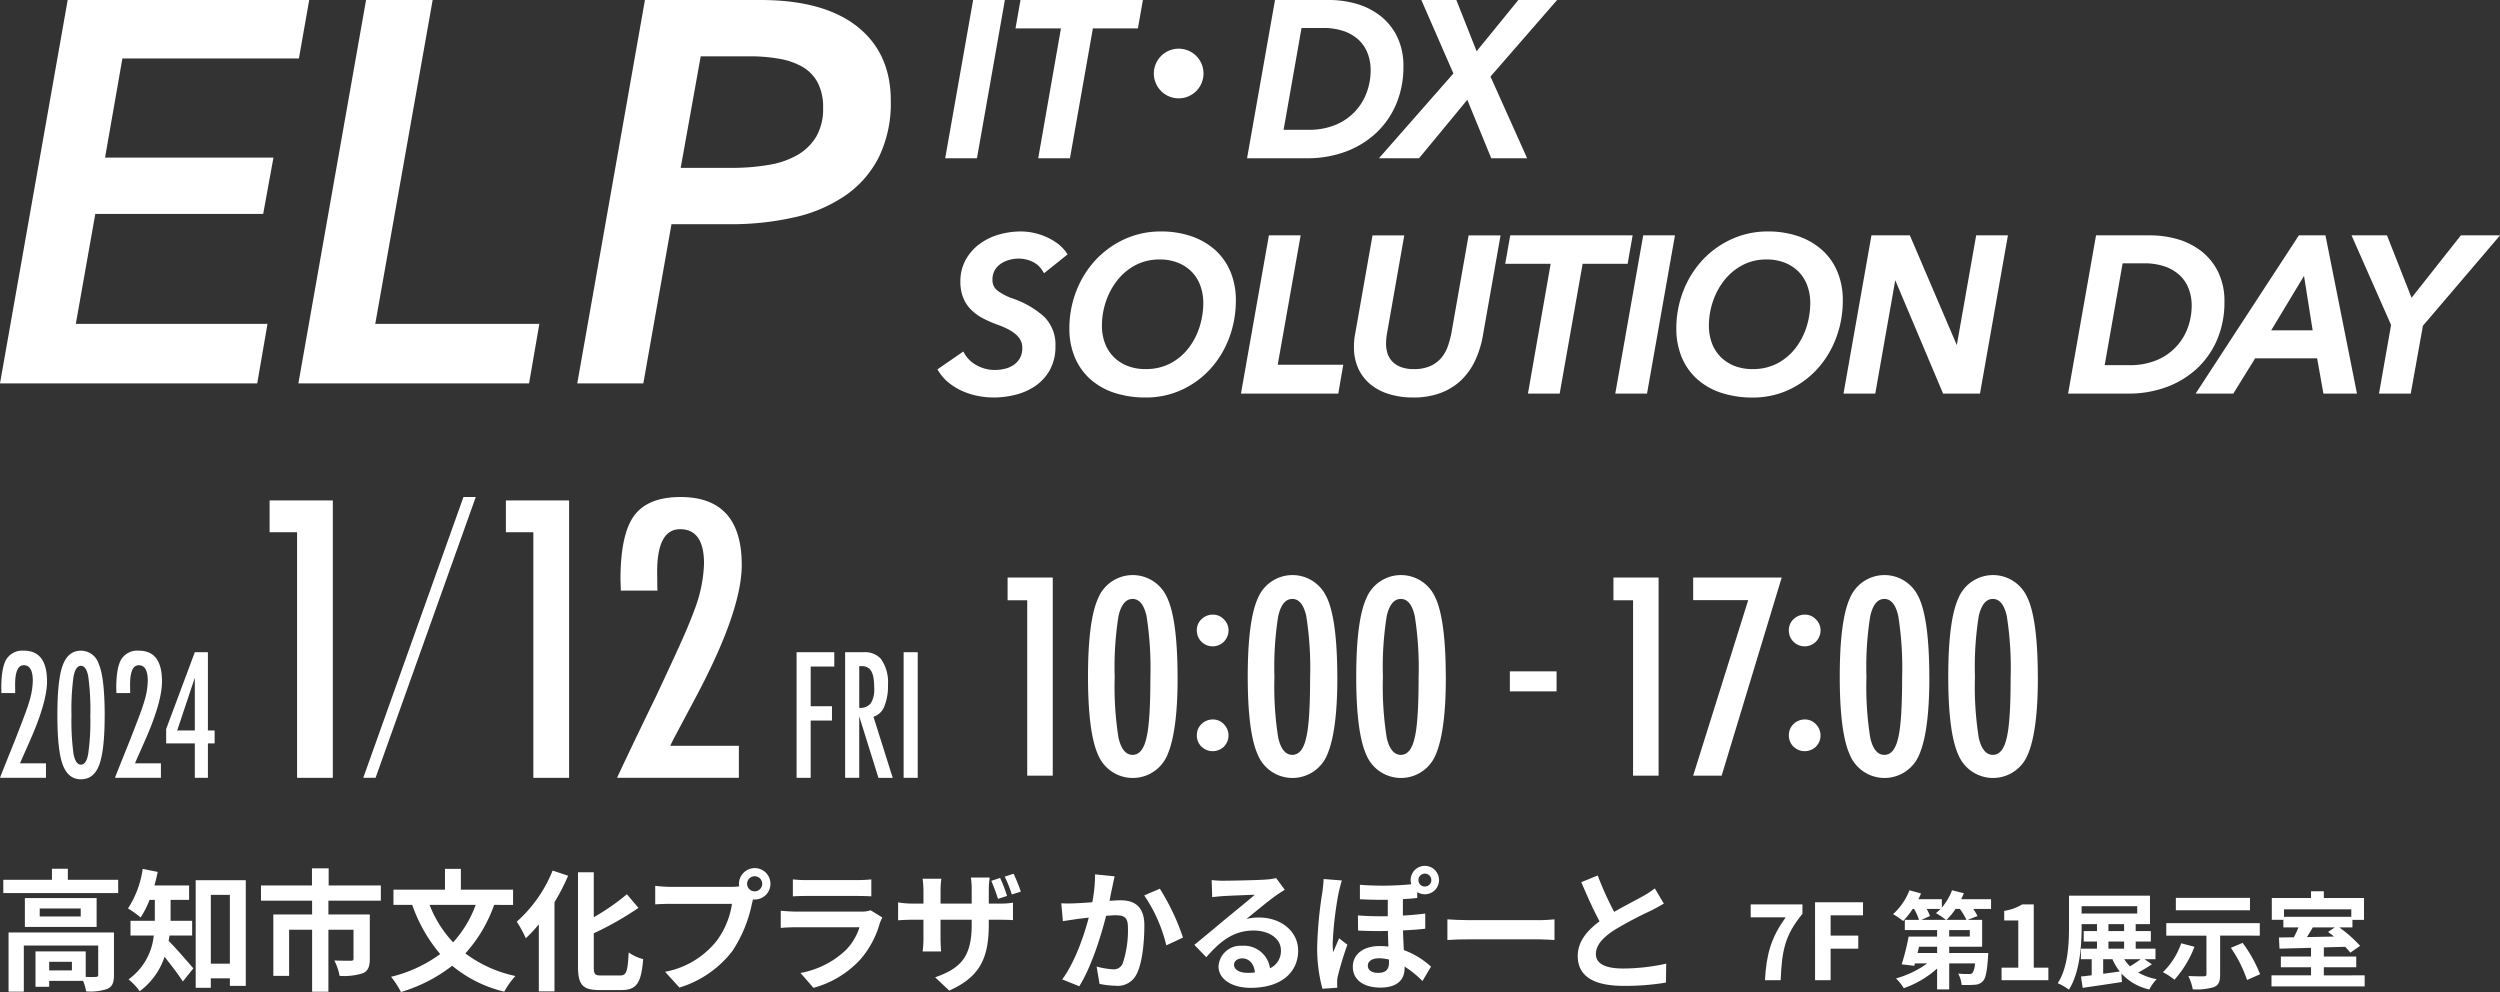 <svg xmlns="http://www.w3.org/2000/svg" xmlns:xlink="http://www.w3.org/1999/xlink" width="437.608" height="173.648" viewBox="0 0 437.608 173.648">
  <rect x="0" y="0" width="437.608" height="173.648" fill="#333333" stroke="none"/>
  <defs>
    <clipPath id="clip-path">
      <path id="Path_421" data-name="Path 421" d="M0,0H413.919V86.649H0Z" fill="#fff"/>
    </clipPath>
    <clipPath id="clip-path-2">
      <rect id="Rectangle_312" data-name="Rectangle 312" width="155.927" height="67.111" fill="#fff"/>
    </clipPath>
    <clipPath id="clip-path-3">
      <rect id="Rectangle_313" data-name="Rectangle 313" width="273.521" height="69.578" fill="#fff"/>
    </clipPath>
  </defs>
  <g id="Group_265" data-name="Group 265" transform="translate(-123.656 -6583)">
    <g id="Group_7" data-name="Group 7" transform="translate(123.656 6670)">
      <g id="Group_1" data-name="Group 1" clip-path="url(#clip-path)">
        <path id="Path_43" data-name="Path 43" d="M2.671,22.939H.25l-.024-.87q0-3.6.9-5.067a3.31,3.31,0,0,1,3.06-1.482q4.047,0,4.046,5.383,0,3.631-3.026,10.465L3.75,34.657c-.009.019-.031.076-.071.172s-.1.232-.166.412H8.046v2.535H0q.2-.541.842-2.151t1.745-4.343q.936-2.392,1.567-4.059T5.1,24.492A13.126,13.126,0,0,0,5.743,20.8q0-2.732-1.577-2.733-1.521,0-1.52,3.388l.012,1.253Z" transform="translate(0 11.376)" fill="#fff"/>
        <path id="Path_44" data-name="Path 44" d="M14.075,26.954q0,5.924-.948,8.544-.938,2.534-3.192,2.535t-3.2-2.549q-.938-2.477-.938-8.7t.938-8.7q.938-2.563,3.192-2.563a3.262,3.262,0,0,1,3.085,2.249q1.068,2.379,1.068,9.185m-2.515,0a44.153,44.153,0,0,0-.355-6.892q-.354-1.892-1.288-1.892t-1.3,1.879a42.6,42.6,0,0,0-.355,6.764,42.9,42.9,0,0,0,.355,6.778q.367,1.879,1.3,1.88T11.193,33.6a39.2,39.2,0,0,0,.367-6.649" transform="translate(4.246 11.376)" fill="#fff"/>
        <path id="Path_45" data-name="Path 45" d="M14.284,22.939H11.863l-.024-.87q0-3.6.9-5.067A3.31,3.31,0,0,1,15.8,15.52q4.047,0,4.046,5.383,0,3.631-3.026,10.465l-1.459,3.289c-.009.019-.031.076-.071.172s-.1.232-.166.412h4.533v2.535H11.613q.2-.541.842-2.151T14.2,31.283q.936-2.392,1.567-4.059t.948-2.733a13.126,13.126,0,0,0,.641-3.689q0-2.732-1.577-2.733-1.521,0-1.52,3.388l.012,1.253Z" transform="translate(8.512 11.376)" fill="#fff"/>
        <path id="Path_46" data-name="Path 46" d="M21.8,15.675h2.291v13.7h1.175v2.265H24.093v6.022H21.8V31.639H16.783V29.118Zm0,13.7V20.146l-3.085,9.228Z" transform="translate(12.301 11.489)" fill="#fff"/>
        <path id="Path_47" data-name="Path 47" d="M80.461,15.676h6.6v2.508h-4.13v6.947h3.726v2.506H82.928V37.662H80.461Z" transform="translate(58.976 11.49)" fill="#fff"/>
        <path id="Path_48" data-name="Path 48" d="M85.364,15.676h3.251a3.734,3.734,0,0,1,3,1.152A7.033,7.033,0,0,1,92.863,21.4a9.166,9.166,0,0,1-.659,3.8,2.972,2.972,0,0,1-1.88,1.773l3.371,10.694h-2.5L87.832,26.9V37.662H85.364Zm2.468,9.739a2.368,2.368,0,0,0,2.029-.8,4.636,4.636,0,0,0,.593-2.691,10.511,10.511,0,0,0-.125-1.75,3.524,3.524,0,0,0-.392-1.184,1.666,1.666,0,0,0-.688-.669,2.2,2.2,0,0,0-1-.213h-.414Z" transform="translate(62.57 11.49)" fill="#fff"/>
        <rect id="Rectangle_20" data-name="Rectangle 20" width="2.468" height="21.986" transform="translate(158.174 27.166)" fill="#fff"/>
        <path id="Path_49" data-name="Path 49" d="M27.231.345H38.3V48.9H32.042V5.911H27.231Z" transform="translate(19.96 0.253)" fill="#fff"/>
        <path id="Path_50" data-name="Path 50" d="M51.1.345H62.164V48.9H55.906V5.911H51.1Z" transform="translate(37.452 0.253)" fill="#fff"/>
        <path id="Path_51" data-name="Path 51" d="M69.4,16.384H62.988l-.062-1.918q0-7.954,2.39-11.2Q67.736,0,73.429,0,84.152,0,84.153,11.886q0,8.019-8.02,23.114l-3.868,7.263c-.021.043-.083.17-.189.378s-.251.515-.44.912H83.649v5.6H62.328q.536-1.193,2.232-4.748t4.624-9.59q2.485-5.285,4.15-8.963t2.516-6.038a24.7,24.7,0,0,0,1.7-8.145q0-6.039-4.183-6.038-4.024,0-4.024,7.485l.031,2.768Z" transform="translate(45.685 0)" fill="#fff"/>
        <path id="Path_52" data-name="Path 52" d="M101.775,8.132h7.906V42.813h-4.469V12.107h-3.436Z" transform="translate(74.598 5.96)" fill="#fff"/>
        <path id="Path_53" data-name="Path 53" d="M125.577,25.922q0,9.348-1.8,13.477a6.574,6.574,0,0,1-12.107-.023q-1.775-3.91-1.775-13.725t1.775-13.723a6.556,6.556,0,0,1,11.881-.494q2.022,3.754,2.022,14.488m-4.762,0a58.231,58.231,0,0,0-.672-10.871q-.671-2.987-2.438-2.988t-2.463,2.965a56.39,56.39,0,0,0-.671,10.668,56.773,56.773,0,0,0,.671,10.692q.694,2.966,2.463,2.965,1.744,0,2.416-2.943.7-2.807.695-10.49" transform="translate(80.553 5.779)" fill="#fff"/>
        <path id="Path_54" data-name="Path 54" d="M123.718,11.88a2.584,2.584,0,0,1,1.91.832,2.637,2.637,0,0,1,.808,1.932,2.779,2.779,0,0,1-4.74,1.976,2.734,2.734,0,0,1-.808-1.976,2.619,2.619,0,0,1,.808-1.955,2.8,2.8,0,0,1,2.022-.809m0,18.352a2.575,2.575,0,0,1,1.91.835,2.789,2.789,0,0,1,0,3.925,2.835,2.835,0,0,1-3.045.574,2.887,2.887,0,0,1-.887-.586,2.643,2.643,0,0,1-.594-.88,2.79,2.79,0,0,1-.213-1.094,2.681,2.681,0,0,1,.808-1.962,2.791,2.791,0,0,1,2.022-.813" transform="translate(88.608 8.708)" fill="#fff"/>
        <path id="Path_55" data-name="Path 55" d="M141.711,25.922q0,9.348-1.8,13.477a6.574,6.574,0,0,1-12.107-.023q-1.775-3.91-1.775-13.725t1.775-13.723a6.556,6.556,0,0,1,11.881-.494q2.022,3.754,2.022,14.488m-4.762,0a58.227,58.227,0,0,0-.672-10.871q-.671-2.987-2.438-2.988t-2.463,2.965a56.393,56.393,0,0,0-.671,10.668,56.776,56.776,0,0,0,.671,10.692q.694,2.966,2.463,2.965,1.744,0,2.416-2.943.7-2.807.695-10.49" transform="translate(92.379 5.779)" fill="#fff"/>
        <path id="Path_56" data-name="Path 56" d="M152.67,25.922q0,9.348-1.8,13.477a6.574,6.574,0,0,1-12.107-.023q-1.775-3.91-1.775-13.725t1.775-13.723a6.556,6.556,0,0,1,11.881-.494q2.022,3.754,2.022,14.488m-4.762,0a58.231,58.231,0,0,0-.672-10.871q-.671-2.987-2.438-2.988t-2.463,2.965a56.392,56.392,0,0,0-.671,10.668,56.774,56.774,0,0,0,.671,10.692q.694,2.966,2.463,2.965,1.744,0,2.416-2.943.7-2.807.695-10.49" transform="translate(100.411 5.779)" fill="#fff"/>
        <rect id="Rectangle_21" data-name="Rectangle 21" width="8.176" height="3.504" transform="translate(264.291 30.516)" fill="#fff"/>
        <path id="Path_57" data-name="Path 57" d="M162.969,8.132h7.906V42.813h-4.469V12.107h-3.436Z" transform="translate(119.452 5.96)" fill="#fff"/>
        <path id="Path_58" data-name="Path 58" d="M171.022,8.132h15.5L176.008,42.813h-4.986l9.637-30.729h-9.637Z" transform="translate(125.355 5.96)" fill="#fff"/>
        <path id="Path_59" data-name="Path 59" d="M183.516,11.88a2.584,2.584,0,0,1,1.91.832,2.637,2.637,0,0,1,.808,1.932,2.779,2.779,0,0,1-4.74,1.976,2.734,2.734,0,0,1-.808-1.976,2.619,2.619,0,0,1,.808-1.955,2.8,2.8,0,0,1,2.022-.809m0,18.352a2.575,2.575,0,0,1,1.91.835,2.789,2.789,0,0,1,0,3.925,2.835,2.835,0,0,1-3.045.574,2.908,2.908,0,0,1-.887-.586,2.643,2.643,0,0,1-.594-.88,2.79,2.79,0,0,1-.213-1.094,2.681,2.681,0,0,1,.808-1.962,2.791,2.791,0,0,1,2.022-.813" transform="translate(132.438 8.708)" fill="#fff"/>
        <path id="Path_60" data-name="Path 60" d="M201.509,25.922q0,9.348-1.8,13.477a6.574,6.574,0,0,1-12.107-.023q-1.775-3.91-1.775-13.725t1.775-13.723a6.556,6.556,0,0,1,11.881-.494q2.022,3.754,2.022,14.488m-4.762,0a58.231,58.231,0,0,0-.672-10.871q-.668-2.987-2.438-2.988t-2.463,2.965A56.394,56.394,0,0,0,190.5,25.7a56.776,56.776,0,0,0,.671,10.692q.694,2.966,2.463,2.965,1.744,0,2.416-2.943.694-2.807.695-10.49" transform="translate(136.209 5.779)" fill="#fff"/>
        <path id="Path_61" data-name="Path 61" d="M212.469,25.922q0,9.348-1.8,13.477a6.574,6.574,0,0,1-12.107-.023q-1.775-3.91-1.775-13.725t1.775-13.723a6.556,6.556,0,0,1,11.881-.494q2.022,3.754,2.022,14.488m-4.762,0a58.384,58.384,0,0,0-.672-10.871q-.671-2.987-2.438-2.988t-2.463,2.965a56.394,56.394,0,0,0-.671,10.668,56.777,56.777,0,0,0,.671,10.692q.694,2.966,2.463,2.965,1.744,0,2.416-2.943.7-2.807.695-10.49" transform="translate(144.243 5.779)" fill="#fff"/>
        <path id="Path_62" data-name="Path 62" d="M36.691,49.152h2.154L56.386,0H54.232Z" transform="translate(26.894)" fill="#fff"/>
        <path id="Path_63" data-name="Path 63" d="M20.442,39.479V41.8H.334V39.479H8.846V37.547H11.63v1.932Zm-.737,16.68c0,1.267-.253,2-1.151,2.416a9.175,9.175,0,0,1-3.726.437,7.86,7.86,0,0,0-.529-1.84H8.365v1.036H5.97V52.019h8.79v4.462c.782.023,1.5.023,1.749,0,.345-.023.437-.092.437-.367V50.983H3.923v8.076H1.254V48.706H19.705Zm-3.038-8.421H4.107V42.677H16.667ZM13.884,44.5H6.706v1.4h7.178Zm-1.541,9.339H8.365v1.5h3.979Z" transform="translate(0.245 27.521)" fill="#fff"/>
        <path id="Path_64" data-name="Path 64" d="M20.2,49.224c-.047.322-.092.645-.161.943,1.2,1.175,3.681,4.05,4.326,4.809l-1.84,2.3c-.759-1.2-2.071-2.924-3.2-4.326a12.283,12.283,0,0,1-4.35,6.027,10.372,10.372,0,0,0-1.955-2.071,10.744,10.744,0,0,0,4.417-7.684H13.367V46.647h4.256V42.99H16.7a16.13,16.13,0,0,1-1.563,3.083,15.449,15.449,0,0,0-2.21-1.587,17.154,17.154,0,0,0,2.577-6.925l2.622.529c-.161.806-.345,1.587-.574,2.369h6.072V42.99H20.384v3.657h3.774v2.577Zm13.344-9.686v18.5H30.761V56.724H27.423v1.657H24.778V39.538Zm-2.783,2.577H27.425V54.147h3.336Z" transform="translate(9.477 27.531)" fill="#fff"/>
        <path id="Path_65" data-name="Path 65" d="M38.163,43.167v2.416h7.246v7.776c0,1.312-.274,2.093-1.218,2.508a10.968,10.968,0,0,1-4.072.461,9.832,9.832,0,0,0-.918-2.693c1.149.047,2.506.047,2.875.047s.482-.114.482-.367V48.251H38.163V59.11H35.311V48.251H31.285v8.076H28.524V45.583h6.786V43.167H26.36V40.5h8.927V37.507H38.21V40.5h9.133v2.669Z" transform="translate(19.321 27.492)" fill="#fff"/>
        <path id="Path_66" data-name="Path 66" d="M57.54,43.864a24.881,24.881,0,0,1-5.038,8.49,22.137,22.137,0,0,0,8.765,3.956,14.033,14.033,0,0,0-1.957,2.738,22.338,22.338,0,0,1-9.11-4.532,27.3,27.3,0,0,1-8.972,4.6A15.48,15.48,0,0,0,39.5,56.449a24.177,24.177,0,0,0,8.6-3.979,27.243,27.243,0,0,1-4.9-8.606H39.917V41.2h9.018V37.561h2.783V41.2h9.135v2.669Zm-11.3,0a20.282,20.282,0,0,0,4.119,6.556,19.964,19.964,0,0,0,3.956-6.556Z" transform="translate(28.955 27.531)" fill="#fff"/>
        <path id="Path_67" data-name="Path 67" d="M61.189,38.631A37.1,37.1,0,0,1,58.8,43.277v15.6H56.06V47.141a25.731,25.731,0,0,1-2.279,2.438,20.218,20.218,0,0,0-1.586-2.9,23.8,23.8,0,0,0,6.28-8.949Zm9.134,17.461c1.1,0,1.288-.783,1.471-4.026a7.9,7.9,0,0,0,2.532,1.171C74,57.2,73.29,58.645,70.577,58.645H66.643c-2.9,0-3.728-.92-3.728-4.163V38.031h2.761V45.9a39.185,39.185,0,0,0,5.8-4.027L73.5,44.266a55.514,55.514,0,0,1-7.821,4.44v5.8c0,1.357.161,1.587,1.265,1.587Z" transform="translate(38.258 27.657)" fill="#fff"/>
        <path id="Path_68" data-name="Path 68" d="M83.6,37.481a2.749,2.749,0,0,1,0,5.5,1.252,1.252,0,0,1-.3-.024c-.069.253-.114.483-.184.691a23.281,23.281,0,0,1-3.45,8.374,18.481,18.481,0,0,1-9.249,6.372l-2.508-2.761a15.07,15.07,0,0,0,9.018-5.407,14.463,14.463,0,0,0,2.691-6.487h-10.7c-1.059,0-2.163.047-2.738.092V40.586a25.677,25.677,0,0,0,2.738.184H79.576a9.856,9.856,0,0,0,1.31-.092,2.594,2.594,0,0,1-.047-.437A2.771,2.771,0,0,1,83.6,37.481m0,4.072a1.323,1.323,0,1,0-1.336-1.312A1.324,1.324,0,0,0,83.6,41.553" transform="translate(48.512 27.473)" fill="#fff"/>
        <path id="Path_69" data-name="Path 69" d="M96.21,46.261A16.517,16.517,0,0,1,92.8,52.633a17.23,17.23,0,0,1-8.213,4.97L82.315,55a15.516,15.516,0,0,0,7.96-4.024A10.02,10.02,0,0,0,92.645,47H81.532c-.551,0-1.7.023-2.669.114V44.121c.967.069,1.957.139,2.669.139H92.919a4.846,4.846,0,0,0,1.681-.23l2.047,1.265a8.531,8.531,0,0,0-.437.967M83.372,38.738h8.857a21.712,21.712,0,0,0,2.485-.116v2.969c-.62-.045-1.7-.068-2.53-.068H83.372c-.735,0-1.724.023-2.391.068V38.622a19.41,19.41,0,0,0,2.391.116" transform="translate(57.804 28.309)" fill="#fff"/>
        <path id="Path_70" data-name="Path 70" d="M99.662,58.5,97.2,56.181c4.442-1.565,6.4-3.542,6.4-9.2v-.873H98.144v3.128c0,1.036.069,1.955.092,2.416H95.014a18.524,18.524,0,0,0,.139-2.416V46.105H93.2c-1.151,0-1.979.069-2.485.092v-3.13a15.151,15.151,0,0,0,2.485.208h1.955V41c0-.667-.069-1.359-.139-2.071h3.267a18.627,18.627,0,0,0-.137,2.093v2.255H103.6V40.859a14.861,14.861,0,0,0-.139-2.14h3.291a14.745,14.745,0,0,0-.161,2.14v2.416h1.7a13.705,13.705,0,0,0,2.532-.161v3.06c-.506-.047-1.312-.069-2.509-.069h-1.724v.759c0,5.7-1.359,9.178-6.925,11.64m10.122-16.564-1.587.506a30.553,30.553,0,0,0-1.173-3.152l1.542-.506a23.347,23.347,0,0,1,1.218,3.152m2.416-.759-1.587.506a20.611,20.611,0,0,0-1.243-3.13l1.565-.506c.437.92.967,2.255,1.265,3.13" transform="translate(66.49 27.891)" fill="#fff"/>
        <path id="Path_71" data-name="Path 71" d="M116.125,40.374c-.161.69-.322,1.541-.483,2.369.759-.047,1.449-.092,1.932-.092,2.438,0,4.164,1.081,4.164,4.393,0,2.716-.322,6.443-1.312,8.445a3.674,3.674,0,0,1-3.773,2.116,14.859,14.859,0,0,1-2.761-.322l-.508-3.036a13.5,13.5,0,0,0,2.832.483,1.7,1.7,0,0,0,1.724-.99,18.33,18.33,0,0,0,.922-6.374c0-1.84-.783-2.093-2.232-2.093-.369,0-.944.047-1.589.094-.873,3.5-2.575,8.947-4.693,12.33l-2.989-1.2c2.232-3.014,3.818-7.661,4.646-10.814-.828.092-1.541.184-1.977.23-.645.114-1.865.276-2.554.392l-.276-3.13a21.994,21.994,0,0,0,2.461,0c.714-.023,1.8-.092,2.967-.184a25.534,25.534,0,0,0,.485-4.878l3.428.345c-.139.6-.3,1.334-.414,1.911m12.377,8.81-2.922,1.359a26.459,26.459,0,0,0-3.865-8.743l2.736-1.173a39.848,39.848,0,0,1,4.05,8.557" transform="translate(78.573 27.939)" fill="#fff"/>
        <path id="Path_72" data-name="Path 72" d="M125.764,38.951c1.218,0,6.142-.094,7.454-.208a9.851,9.851,0,0,0,1.747-.253l1.5,2.048c-.529.345-1.081.667-1.61,1.057-1.243.875-3.658,2.9-5.107,4.05a8.915,8.915,0,0,1,2.185-.253c3.911,0,6.878,2.438,6.878,5.8,0,3.636-2.761,6.511-8.327,6.511-3.2,0-5.613-1.471-5.613-3.773a3.855,3.855,0,0,1,4.118-3.589,4.605,4.605,0,0,1,4.9,3.934,3.334,3.334,0,0,0,1.91-3.128c0-2.071-2.073-3.475-4.786-3.475-3.52,0-5.819,1.863-8.282,4.67l-2.093-2.163c1.632-1.312,4.417-3.657,5.774-4.785,1.288-1.059,3.681-2.991,4.807-3.981-1.171.024-4.346.161-5.566.23-.622.047-1.357.114-1.887.184l-.09-2.991a15.684,15.684,0,0,0,2.093.116m4.14,16.127a12.239,12.239,0,0,0,1.334-.069c-.139-1.5-.99-2.461-2.232-2.461-.873,0-1.426.529-1.426,1.1,0,.851.944,1.426,2.324,1.426" transform="translate(88.421 28.212)" fill="#fff"/>
        <path id="Path_73" data-name="Path 73" d="M136.815,41.88a61.839,61.839,0,0,0-1.055,8.927,12.321,12.321,0,0,0,.09,1.565c.324-.806.712-1.681,1.035-2.44l1.449,1.128a56.813,56.813,0,0,0-1.677,5.5,4.6,4.6,0,0,0-.116,1.057c0,.255,0,.622.023.967l-2.6.184a27.087,27.087,0,0,1-.918-7.362,70.181,70.181,0,0,1,.918-9.616c.071-.6.184-1.5.21-2.232l3.2.253c-.182.484-.461,1.657-.553,2.071m15.072-4.624a2.484,2.484,0,0,1,0,4.968,2.638,2.638,0,0,1-1.336-.369v1.014c-.782.092-1.61.161-2.508.206v2.877c1.4-.069,2.716-.208,3.911-.347v2.646c-1.128.139-2.463.23-3.889.3.023,1.243.094,2.393.139,3.45a13.941,13.941,0,0,1,4.76,2.9l-1.494,2.508a17.966,17.966,0,0,0-3.13-2.53v.276c0,2.024-1.265,3.405-4.256,3.405-2.667,0-4.807-1.175-4.807-3.658,0-2,1.61-3.612,4.717-3.612a10.674,10.674,0,0,1,1.516.092c-.045-.875-.068-1.818-.09-2.738-1.681.045-3.45.023-5.221-.069l-.026-2.646c1.8.139,3.544.163,5.225.139V43.191c-1.449.023-3.085,0-4.88-.092V40.568a51.621,51.621,0,0,0,9-.092,2.518,2.518,0,0,1-.116-.737,2.475,2.475,0,0,1,2.487-2.483m-8.169,18.727c1.4,0,1.887-.667,1.887-1.771v-.553a7.354,7.354,0,0,0-1.7-.23c-1.289,0-2,.529-2,1.288,0,.83.712,1.267,1.818,1.267m8.169-15.115a1.114,1.114,0,0,0,1.125-1.128,1.128,1.128,0,0,0-1.125-1.126,1.114,1.114,0,0,0-1.128,1.126,1.1,1.1,0,0,0,1.128,1.128" transform="translate(97.518 27.308)" fill="#fff"/>
        <path id="Path_74" data-name="Path 74" d="M149.9,42.8h12.354c1.08,0,2.093-.092,2.691-.139v3.613c-.553-.024-1.726-.116-2.691-.116H149.9c-1.312,0-2.854.045-3.7.116V42.658c.827.069,2.506.139,3.7.139" transform="translate(107.158 31.267)" fill="#fff"/>
        <path id="Path_75" data-name="Path 75" d="M165.738,44.6c1.887-1.1,3.889-2.093,4.97-2.714a14.5,14.5,0,0,0,2.14-1.405l1.586,2.671c-.69.412-1.426.806-2.275,1.243a67.943,67.943,0,0,0-6.421,3.4c-1.91,1.265-3.2,2.577-3.2,4.189,0,1.655,1.587,2.53,4.785,2.53a35.537,35.537,0,0,0,7.525-.851l-.047,3.312a42.729,42.729,0,0,1-7.384.575c-4.58,0-8.053-1.265-8.053-5.221,0-2.53,1.61-4.442,3.819-6.074-1.059-1.955-2.163-4.417-3.2-6.856l2.877-1.173a54.565,54.565,0,0,0,2.875,6.372" transform="translate(116.811 28.018)" fill="#fff"/>
        <path id="Path_76" data-name="Path 76" d="M182.963,43.409h-6.13V41.146h9.057V42.8c-3.093,3.774-3.589,6.441-3.811,11.616h-2.743c.239-4.584,1.087-7.474,3.627-11.01" transform="translate(129.614 30.159)" fill="#fff"/>
        <path id="Path_77" data-name="Path 77" d="M183.334,40.934h8.395v2.282h-5.67v3.553h4.84v2.282h-4.84v5.523h-2.724Z" transform="translate(134.379 30.004)" fill="#fff"/>
        <path id="Path_78" data-name="Path 78" d="M208.368,42.981H205.24a8.083,8.083,0,0,1,.754,1.251l-1.71.664h2.522v4.712h-5.762v1.087h6.83s-.019.515-.036.773c-.185,2.468-.405,3.644-.884,4.142a1.961,1.961,0,0,1-1.4.645,22.115,22.115,0,0,1-2.34.036,4.82,4.82,0,0,0-.607-1.989,14.9,14.9,0,0,0,1.877.075.86.86,0,0,0,.626-.166,3.478,3.478,0,0,0,.444-1.691h-4.511v4.546h-2.118V53.419a17.206,17.206,0,0,1-5.835,3.442,8.743,8.743,0,0,0-1.362-1.712,17.15,17.15,0,0,0,5.468-2.631h-2.154l-.111.421-2.21-.256a38.995,38.995,0,0,0,1.217-4.859h4.987V46.681h-5.651V44.9h2.485a10,10,0,0,0-.865-1.915h-.239A14.856,14.856,0,0,1,192.98,45.1a13.779,13.779,0,0,0-1.768-1.2,10.941,10.941,0,0,0,2.873-4.178l2.024.553c-.13.331-.295.679-.461,1.012h4.105v1.454a9.961,9.961,0,0,0,1.785-3.019l2.062.515c-.128.35-.293.7-.459,1.05h5.227Zm-9.443,6.627h-3.166l-.258,1.087h3.424ZM197.1,42.981a7.986,7.986,0,0,1,.57,1.251l-1.49.664h4.289a13.16,13.16,0,0,0-1.749-1.178,7.774,7.774,0,0,0,.809-.737Zm6.958,1.915a11.365,11.365,0,0,0-1.159-1.915h-.737a12.237,12.237,0,0,1-1.584,1.915Zm.589,1.785h-3.608v1.14h3.608Z" transform="translate(140.153 29.116)" fill="#fff"/>
        <path id="Path_79" data-name="Path 79" d="M202.173,52.228H205.1V43.962h-2.466V42.288a8.844,8.844,0,0,0,3.166-1.142h2.007V52.228h2.558v2.19h-8.192Z" transform="translate(148.187 30.159)" fill="#fff"/>
        <path id="Path_80" data-name="Path 80" d="M224.322,52.268a21.878,21.878,0,0,1-2.392,1.454,10.027,10.027,0,0,0,3.239,1.158,7.5,7.5,0,0,0-1.288,1.806,9.252,9.252,0,0,1-4.88-2.8l.075,1.49c-2.393.386-4.951.737-6.866,1.031l-.295-1.989c.553-.055,1.2-.126,1.877-.22V51.384H211.9v-1.84h2.814V48.29h-2.319V46.469h2.319V45.254h-2.688v.44c0,3.223-.293,8.008-2.227,11.025a9.409,9.409,0,0,0-1.95-1.123c1.821-2.833,1.969-6.975,1.969-9.9V40.265h14.174v4.989h-2.5v1.215h2.651V48.29h-2.651v1.253h3.462v1.84h-1.932Zm-12.3-8.875h9.739V42.107h-9.739ZM215.8,53.94c.938-.128,1.932-.256,2.906-.4a9.653,9.653,0,0,1-1.288-2.154H215.8Zm.918-7.471h2.743V45.254h-2.743Zm0,3.074h2.743V48.29h-2.743Zm2.762,1.84a7.319,7.319,0,0,0,1.012,1.251,22.051,22.051,0,0,0,1.877-1.251Z" transform="translate(152.347 29.513)" fill="#fff"/>
        <path id="Path_81" data-name="Path 81" d="M223.995,49.047a18.463,18.463,0,0,1-3.5,5.762A12.663,12.663,0,0,0,218.47,53.5a12.9,12.9,0,0,0,3.2-5.062Zm4.49-1.951v6.83c0,1.234-.258,1.84-1.123,2.19a10.449,10.449,0,0,1-3.663.386,9.391,9.391,0,0,0-.773-2.338c1.048.055,2.338.075,2.688.055.35,0,.478-.092.478-.35V47.1h-7.032v-2.19h16.366V47.1Zm5.228-4.436H220.735V40.488h12.978Zm-1.289,5.707a23.966,23.966,0,0,1,3.055,5.487L233.2,54.865a22.745,22.745,0,0,0-2.835-5.632Z" transform="translate(160.133 29.677)" fill="#fff"/>
        <path id="Path_82" data-name="Path 82" d="M245.748,54.544v1.932H229.437V54.544h6.922V53.126h-5.282V51.248h5.282V49.723c-2.06.054-3.993.107-5.521.146l-.094-1.953,2.615-.035c.276-.551.57-1.161.809-1.731h-2.65V44.824h-2.026V41h6.866V39.819H238.6V41h7.032v3.828h-2.026V46.15h-2.3a23.323,23.323,0,0,1,3.644,3.223l-1.712,1.2a12.643,12.643,0,0,0-.9-1.029l-3.736.107v1.6h5.67v1.879H238.6v1.418ZM231.628,44.29h11.781v-1.3H231.628Zm5.045,1.859c-.331.57-.7,1.159-1.031,1.695l4.731-.092c-.35-.295-.7-.57-1.031-.809l1.178-.794Z" transform="translate(168.171 29.186)" fill="#fff"/>
      </g>
    </g>
    <g id="Group_264" data-name="Group 264">
      <g id="Group_258" data-name="Group 258" transform="translate(123.656 6583)">
        <path id="Path_3080" data-name="Path 3080" d="M11.849,0,0,67.111H45.025l1.8-10.426H13.271l3.412-19.243H46.068l1.8-9.858H18.389l3.034-17.347h30.9L54.125,0Z" transform="translate(0 0)" fill="#fff"/>
        <path id="Path_3081" data-name="Path 3081" d="M70.843,0,58.995,67.111h40.38l1.8-10.426H72.454L82.5,0Z" transform="translate(-6.766 0)" fill="#fff"/>
        <g id="Group_257" data-name="Group 257" transform="translate(0 0)">
          <g id="Group_256" data-name="Group 256" clip-path="url(#clip-path-2)">
            <path id="Path_3082" data-name="Path 3082" d="M146.174,0q11.09,0,16.967,4.645t5.876,12.987A21.626,21.626,0,0,1,166.98,27.4a18,18,0,0,1-5.782,6.729,25.426,25.426,0,0,1-8.958,3.887,49.88,49.88,0,0,1-11.47,1.231H130.627L125.7,67.111H114.135L125.983,0Zm-5.025,29.385a37.779,37.779,0,0,0,6.494-.521,14.935,14.935,0,0,0,5.07-1.753,9.147,9.147,0,0,0,3.27-3.223,9.692,9.692,0,0,0,1.185-5.024,9.225,9.225,0,0,0-.948-4.408,6.958,6.958,0,0,0-2.653-2.749,12.427,12.427,0,0,0-4.076-1.421,29.439,29.439,0,0,0-5.214-.428h-8.531L132.24,29.385Z" transform="translate(-13.09 0)" fill="#fff"/>
          </g>
        </g>
      </g>
      <g id="Group_263" data-name="Group 263" transform="translate(287.743 6583)">
        <path id="Path_3083" data-name="Path 3083" d="M6.868.5,2.134,27.313H6.792L11.526.5Z" transform="translate(-0.245 -0.058)" fill="#fff"/>
        <g id="Group_260" data-name="Group 260" transform="translate(0 0)">
          <g id="Group_259" data-name="Group 259" clip-path="url(#clip-path-3)">
            <path id="Path_3084" data-name="Path 3084" d="M7.1,27.7H1.538L6.429,0h5.558Zm-4.5-.885h3.76L10.931.885H7.171Z" transform="translate(-0.176 0)" fill="#fff"/>
          </g>
        </g>
        <path id="Path_3085" data-name="Path 3085" d="M16.755.5l-.719,4.09h7.953L20.012,27.313H24.67L28.685,4.591h7.877L37.283.5Z" transform="translate(-1.839 -0.058)" fill="#fff"/>
        <g id="Group_262" data-name="Group 262" transform="translate(0 0)">
          <g id="Group_261" data-name="Group 261" clip-path="url(#clip-path-3)">
            <path id="Path_3086" data-name="Path 3086" d="M16.315,0H37.74l-.874,4.975H28.988L24.973,27.7H19.417L23.394,4.975H15.44ZM36.686.885H17.058l-.563,3.2h7.953L20.471,26.813h3.759L28.246,4.09h7.877Z" transform="translate(-1.771 0)" fill="#fff"/>
            <path id="Path_3087" data-name="Path 3087" d="M51.1,14.027a3.9,3.9,0,1,1-3.9-3.9,3.9,3.9,0,0,1,3.9,3.9" transform="translate(-4.966 -1.162)" fill="#fff"/>
            <path id="Path_3088" data-name="Path 3088" d="M47.144,9.627a4.337,4.337,0,0,1,4.343,4.342,4.346,4.346,0,1,1-4.343-4.342Zm0,7.8a3.46,3.46,0,0,0,2.471-5.88,3.418,3.418,0,0,0-2.471-1.035,3.458,3.458,0,0,0,0,6.915Z" transform="translate(-4.909 -1.105)" fill="#fff"/>
            <path id="Path_3089" data-name="Path 3089" d="M66.555.5h9.165a16.68,16.68,0,0,1,4.507.624,11.979,11.979,0,0,1,4.015,1.97A10.056,10.056,0,0,1,87.12,6.578a11.128,11.128,0,0,1,1.1,5.133,16.132,16.132,0,0,1-1.231,6.4,14.356,14.356,0,0,1-3.428,4.923A15.448,15.448,0,0,1,78.37,26.2a18.478,18.478,0,0,1-6.513,1.117H61.821Zm.606,22.723h4.885a12.439,12.439,0,0,0,4.923-.907A10.138,10.138,0,0,0,82.651,16.4a11.638,11.638,0,0,0,.72-4.064,8.662,8.662,0,0,0-.53-3.022A6.7,6.7,0,0,0,81.231,6.82,7.742,7.742,0,0,0,78.5,5.138a11.091,11.091,0,0,0-3.92-.623H70.456Z" transform="translate(-7.09 -0.058)" fill="#fff"/>
            <path id="Path_3090" data-name="Path 3090" d="M66.115,0h9.536a17.2,17.2,0,0,1,4.626.64A12.475,12.475,0,0,1,84.44,2.683a10.54,10.54,0,0,1,3.005,3.635,11.616,11.616,0,0,1,1.147,5.335,16.64,16.64,0,0,1-1.266,6.574A14.863,14.863,0,0,1,83.792,23.3a15.958,15.958,0,0,1-5.336,3.253A19,19,0,0,1,71.789,27.7H61.225Zm5.673,26.813a18.12,18.12,0,0,0,6.358-1.089,15.078,15.078,0,0,0,5.042-3.072,13.983,13.983,0,0,0,3.323-4.773,15.762,15.762,0,0,0,1.195-6.226,10.747,10.747,0,0,0-1.049-4.931A9.661,9.661,0,0,0,83.906,3.39a11.591,11.591,0,0,0-3.867-1.9A16.309,16.309,0,0,0,75.651.885H66.858L62.28,26.813Zm-1.772-22.8h4.5a11.577,11.577,0,0,1,4.077.652,8.216,8.216,0,0,1,2.88,1.78A7.173,7.173,0,0,1,83.187,9.1a9.14,9.14,0,0,1,.558,3.176A12.132,12.132,0,0,1,83,16.5a10.581,10.581,0,0,1-5.922,6.168,12.935,12.935,0,0,1-5.1.943H66.565Zm1.962,18.708a12.061,12.061,0,0,0,4.749-.872,9.7,9.7,0,0,0,5.44-5.661,11.249,11.249,0,0,0,.692-3.91,8.257,8.257,0,0,0-.5-2.869,6.294,6.294,0,0,0-1.5-2.332,7.34,7.34,0,0,0-2.573-1.584A10.706,10.706,0,0,0,74.515,4.9H70.759L67.62,22.723Z" transform="translate(-7.022 0)" fill="#fff"/>
            <path id="Path_3091" data-name="Path 3091" d="M107.38,27.313l-4.355-10.641L94.238,27.313H88.406L100.98,13,95.525.5h5.151l3.712,9.392L112.038.5h5.6l-11.21,12.877,6.249,13.937Z" transform="translate(-10.139 -0.058)" fill="#fff"/>
            <path id="Path_3092" data-name="Path 3092" d="M113.239,27.7h-6.283l-4.187-10.232L94.32,27.7H87.3l13.034-14.839L94.723,0h6.128l3.545,8.97L111.7,0h6.788L106.826,13.4Zm-5.689-.885h4.321l-6.085-13.571L116.544.885h-4.422L104.128,10.7,100.248.885H96.075l5.3,12.136L89.257,26.813H93.9l9.125-11.051Z" transform="translate(-10.013 0)" fill="#fff"/>
            <path id="Path_3093" data-name="Path 3093" d="M18.858,52.477A4.57,4.57,0,0,0,16.87,50.7a6.195,6.195,0,0,0-4.26-.342,5.554,5.554,0,0,0-1.61.7,3.95,3.95,0,0,0-1.231,1.268,3.611,3.611,0,0,0-.492,1.932,2.688,2.688,0,0,0,1,2.235,10.141,10.141,0,0,0,2.708,1.44A15.561,15.561,0,0,1,18.4,61.017,6.394,6.394,0,0,1,20.3,65.884a7.972,7.972,0,0,1-.908,3.939A7.787,7.787,0,0,1,17,72.473a10.245,10.245,0,0,1-3.333,1.5,15.086,15.086,0,0,1-3.749.473,13.738,13.738,0,0,1-2.669-.265,12.268,12.268,0,0,1-2.557-.8,10.381,10.381,0,0,1-2.253-1.345A7.615,7.615,0,0,1,.68,70.087l3.786-2.613a5.79,5.79,0,0,0,2.292,2.178,6.857,6.857,0,0,0,3.389.853,7.825,7.825,0,0,0,1.875-.228,4.972,4.972,0,0,0,1.666-.738A4.079,4.079,0,0,0,14.9,68.213a3.982,3.982,0,0,0,.474-2.026,3.207,3.207,0,0,0-.4-1.609,4.293,4.293,0,0,0-1.061-1.231,7.952,7.952,0,0,0-1.534-.947,18.019,18.019,0,0,0-1.856-.757A19.885,19.885,0,0,1,8.235,60.62a8.138,8.138,0,0,1-1.912-1.382,5.821,5.821,0,0,1-1.307-1.95,6.959,6.959,0,0,1-.474-2.69,7.287,7.287,0,0,1,.852-3.56,8.177,8.177,0,0,1,2.253-2.613,10.135,10.135,0,0,1,3.239-1.61,13.224,13.224,0,0,1,3.805-.549,10.259,10.259,0,0,1,2.1.227,10.871,10.871,0,0,1,2.083.663,10.128,10.128,0,0,1,1.894,1.079,6.326,6.326,0,0,1,1.5,1.516Z" transform="translate(-0.078 -5.307)" fill="#fff"/>
            <path id="Path_3094" data-name="Path 3094" d="M14.614,45.766A10.754,10.754,0,0,1,16.807,46a11.367,11.367,0,0,1,2.168.69,10.619,10.619,0,0,1,1.977,1.126,6.8,6.8,0,0,1,1.6,1.622l.236.34-4.12,3.3-.264-.422a4.1,4.1,0,0,0-1.8-1.612,5.752,5.752,0,0,0-3.963-.315,5.143,5.143,0,0,0-1.483.646A3.528,3.528,0,0,0,10.067,52.5a3.194,3.194,0,0,0-.426,1.7,2.249,2.249,0,0,0,.836,1.888,9.752,9.752,0,0,0,2.588,1.372,16.056,16.056,0,0,1,5.566,3.18,6.847,6.847,0,0,1,2.031,5.188,8.442,8.442,0,0,1-.964,4.154,8.26,8.26,0,0,1-2.52,2.8A10.729,10.729,0,0,1,13.7,74.341a15.6,15.6,0,0,1-3.859.486,14.247,14.247,0,0,1-2.755-.273,12.775,12.775,0,0,1-2.649-.824,10.873,10.873,0,0,1-2.348-1.4A8.092,8.092,0,0,1,.228,70.266L0,69.907l4.533-3.129.239.419A5.382,5.382,0,0,0,6.9,69.207a6.451,6.451,0,0,0,3.174.8,7.412,7.412,0,0,0,1.769-.215,4.556,4.556,0,0,0,1.52-.672,3.661,3.661,0,0,0,1.081-1.184,3.568,3.568,0,0,0,.414-1.8,2.75,2.75,0,0,0-.34-1.391,3.868,3.868,0,0,0-.952-1.1,7.547,7.547,0,0,0-1.449-.893A17.656,17.656,0,0,0,10.3,62l-.01,0a20.428,20.428,0,0,1-2.342-1.045A8.619,8.619,0,0,1,5.936,59.5,6.289,6.289,0,0,1,4.53,57.4a7.429,7.429,0,0,1-.508-2.86,7.757,7.757,0,0,1,.906-3.773A8.657,8.657,0,0,1,7.3,48.015a10.623,10.623,0,0,1,3.38-1.681A13.722,13.722,0,0,1,14.614,45.766Zm6.963,3.85a5.994,5.994,0,0,0-1.144-1.08,9.728,9.728,0,0,0-1.81-1.032,10.478,10.478,0,0,0-2-.636,9.868,9.868,0,0,0-2.012-.217,12.836,12.836,0,0,0-3.678.53,9.742,9.742,0,0,0-3.1,1.539A7.776,7.776,0,0,0,5.7,51.194a6.884,6.884,0,0,0-.8,3.347,6.558,6.558,0,0,0,.44,2.519,5.409,5.409,0,0,0,1.208,1.8A7.734,7.734,0,0,0,8.364,60.17a19.538,19.538,0,0,0,2.235,1,18.535,18.535,0,0,1,1.9.774,8.434,8.434,0,0,1,1.62,1A4.751,4.751,0,0,1,15.284,64.3a3.661,3.661,0,0,1,.455,1.828,4.431,4.431,0,0,1-.534,2.249,4.54,4.54,0,0,1-1.343,1.467,5.437,5.437,0,0,1-1.813.8,8.3,8.3,0,0,1-1.98.24,7.326,7.326,0,0,1-3.6-.908,6.433,6.433,0,0,1-2.205-1.939l-3.047,2.1a7.177,7.177,0,0,0,1.422,1.486,9.989,9.989,0,0,0,2.158,1.288,11.89,11.89,0,0,0,2.465.766,13.36,13.36,0,0,0,2.583.256,14.712,14.712,0,0,0,3.64-.459,9.847,9.847,0,0,0,3.191-1.431,7.382,7.382,0,0,0,2.251-2.5,7.575,7.575,0,0,0,.852-3.723,5.921,5.921,0,0,0-1.755-4.546,15.2,15.2,0,0,0-5.262-2.991l0,0a10.616,10.616,0,0,1-2.827-1.507A3.122,3.122,0,0,1,8.756,54.2a4.061,4.061,0,0,1,.558-2.164,4.407,4.407,0,0,1,1.368-1.408,6.027,6.027,0,0,1,1.738-.757,6.637,6.637,0,0,1,4.557.368,4.951,4.951,0,0,1,1.9,1.539Z" transform="translate(0 -5.249)" fill="#fff"/>
            <path id="Path_3095" data-name="Path 3095" d="M42.155,46.266a15.711,15.711,0,0,1,5.207.814,11.689,11.689,0,0,1,4,2.311,10.116,10.116,0,0,1,2.575,3.655,12.386,12.386,0,0,1,.909,4.847,17.933,17.933,0,0,1-1.155,6.438,16.332,16.332,0,0,1-3.2,5.265,15.207,15.207,0,0,1-4.848,3.541A14.35,14.35,0,0,1,39.5,74.443a16.85,16.85,0,0,1-5.34-.8,11.374,11.374,0,0,1-4.071-2.31A10.176,10.176,0,0,1,27.5,67.664a12.391,12.391,0,0,1-.909-4.848,17.418,17.418,0,0,1,1.193-6.438,16.493,16.493,0,0,1,3.277-5.264,15.544,15.544,0,0,1,4.923-3.541,14.591,14.591,0,0,1,6.173-1.307M39.5,70.353a9.529,9.529,0,0,0,4.488-1.023,10.153,10.153,0,0,0,3.3-2.727,12.379,12.379,0,0,0,2.045-3.863,14.283,14.283,0,0,0,.7-4.431A9.128,9.128,0,0,0,49.5,55.2a7.216,7.216,0,0,0-1.553-2.557,7.49,7.49,0,0,0-2.537-1.723,8.862,8.862,0,0,0-3.484-.644A9.283,9.283,0,0,0,37.554,51.3a10.372,10.372,0,0,0-3.315,2.728,12.747,12.747,0,0,0-2.1,3.863,13.608,13.608,0,0,0-.738,4.432,9.059,9.059,0,0,0,.53,3.124,7.246,7.246,0,0,0,1.553,2.537,7.456,7.456,0,0,0,2.537,1.723,8.835,8.835,0,0,0,3.485.644" transform="translate(-3.049 -5.307)" fill="#fff"/>
            <path id="Path_3096" data-name="Path 3096" d="M42.1,45.766a16.222,16.222,0,0,1,5.353.839A12.181,12.181,0,0,1,51.6,49a10.6,10.6,0,0,1,2.688,3.812,12.885,12.885,0,0,1,.944,5.019,18.453,18.453,0,0,1-1.184,6.6,16.852,16.852,0,0,1-3.287,5.406,15.719,15.719,0,0,1-4.988,3.644,14.851,14.851,0,0,1-6.321,1.347,17.369,17.369,0,0,1-5.48-.818,11.866,11.866,0,0,1-4.227-2.4,10.66,10.66,0,0,1-2.707-3.831,12.887,12.887,0,0,1-.944-5.02,17.942,17.942,0,0,1,1.223-6.6,17.014,17.014,0,0,1,3.365-5.4,16.051,16.051,0,0,1,5.062-3.642A15.1,15.1,0,0,1,42.1,45.766ZM39.447,73.943a13.973,13.973,0,0,0,5.947-1.264A14.838,14.838,0,0,0,50.1,69.24a15.97,15.97,0,0,0,3.113-5.124,17.571,17.571,0,0,0,1.126-6.28,12.007,12.007,0,0,0-.875-4.675A9.723,9.723,0,0,0,51,49.663a11.3,11.3,0,0,0-3.846-2.222,15.343,15.343,0,0,0-5.061-.79,14.219,14.219,0,0,0-5.988,1.266,15.17,15.17,0,0,0-4.784,3.441,16.132,16.132,0,0,0-3.188,5.124,17.061,17.061,0,0,0-1.162,6.276,12.01,12.01,0,0,0,.875,4.676,9.782,9.782,0,0,0,2.483,3.516,10.988,10.988,0,0,0,3.915,2.219A16.489,16.489,0,0,0,39.447,73.943Zm2.424-24.162a9.339,9.339,0,0,1,3.656.679,7.965,7.965,0,0,1,2.686,1.826A7.692,7.692,0,0,1,49.861,55a9.609,9.609,0,0,1,.556,3.255A14.792,14.792,0,0,1,49.7,62.82a12.879,12.879,0,0,1-2.118,4,10.637,10.637,0,0,1-3.438,2.845,10.01,10.01,0,0,1-4.693,1.073,9.314,9.314,0,0,1-3.658-.679A7.932,7.932,0,0,1,33.1,68.233a7.717,7.717,0,0,1-1.647-2.69,9.54,9.54,0,0,1-.557-3.276,14.111,14.111,0,0,1,.762-4.575,13.246,13.246,0,0,1,2.175-4,10.86,10.86,0,0,1,3.455-2.843A9.763,9.763,0,0,1,41.871,49.781ZM39.447,69.853a9.137,9.137,0,0,0,4.282-.972,9.756,9.756,0,0,0,3.153-2.609,12,12,0,0,0,1.972-3.725,13.908,13.908,0,0,0,.679-4.294,8.726,8.726,0,0,0-.5-2.956,6.811,6.811,0,0,0-1.458-2.4,7.085,7.085,0,0,0-2.39-1.62,8.463,8.463,0,0,0-3.31-.608,8.887,8.887,0,0,0-4.169.971,9.98,9.98,0,0,0-3.174,2.612,12.362,12.362,0,0,0-2.029,3.73,13.227,13.227,0,0,0-.714,4.288,8.659,8.659,0,0,0,.5,2.973,6.837,6.837,0,0,0,1.458,2.384,7.054,7.054,0,0,0,2.389,1.62A8.439,8.439,0,0,0,39.447,69.853Z" transform="translate(-2.992 -5.249)" fill="#fff"/>
            <path id="Path_3097" data-name="Path 3097" d="M60.614,73.849l4.735-26.813h4.659L65.993,69.683H77.468l-.72,4.166Z" transform="translate(-6.952 -5.395)" fill="#fff"/>
            <path id="Path_3098" data-name="Path 3098" d="M77.053,74.235H60.018l4.891-27.7h5.558L66.452,69.183H77.925Zm-15.979-.885H76.307l.567-3.281H65.4l4.015-22.647H65.652Z" transform="translate(-6.883 -5.338)" fill="#fff"/>
            <path id="Path_3099" data-name="Path 3099" d="M103.219,68.339a11.072,11.072,0,0,1-2.367,3.314,10.147,10.147,0,0,1-3.447,2.12,12.908,12.908,0,0,1-4.582.758,13.8,13.8,0,0,1-4.165-.587,8.9,8.9,0,0,1-3.144-1.686,7.331,7.331,0,0,1-1.97-2.632,8.451,8.451,0,0,1-.681-3.465c0-.353.012-.706.037-1.06a8.947,8.947,0,0,1,.151-1.1l2.992-16.966H90.7L87.748,63.814a8.444,8.444,0,0,0-.113.87q-.039.455-.039.871a5.976,5.976,0,0,0,.284,1.856,4.069,4.069,0,0,0,.929,1.552,4.489,4.489,0,0,0,1.648,1.079,6.624,6.624,0,0,0,2.442.4A7.278,7.278,0,0,0,96,69.854a5.867,5.867,0,0,0,2.045-1.534,6.756,6.756,0,0,0,1.212-2.139,16.862,16.862,0,0,0,.645-2.367l2.953-16.777h4.7L104.563,64a16.78,16.78,0,0,1-1.344,4.336" transform="translate(-9.504 -5.395)" fill="#fff"/>
            <path id="Path_3100" data-name="Path 3100" d="M92.765,74.917a14.308,14.308,0,0,1-4.3-.607,9.384,9.384,0,0,1-3.3-1.771,7.8,7.8,0,0,1-2.087-2.789,8.928,8.928,0,0,1-.719-3.645c0-.374.013-.742.038-1.092a9.425,9.425,0,0,1,.158-1.148l3.056-17.327h5.556l-3.045,17.3a8.069,8.069,0,0,0-.108.828c-.025.3-.038.576-.038.836a5.561,5.561,0,0,0,.263,1.72,3.648,3.648,0,0,0,.829,1.384,4.077,4.077,0,0,0,1.489.972,6.224,6.224,0,0,0,2.279.367,6.881,6.881,0,0,0,2.917-.545,5.458,5.458,0,0,0,1.895-1.418,6.346,6.346,0,0,0,1.133-2,16.5,16.5,0,0,0,.627-2.3l3.017-17.139h5.595l-3.083,17.486a17.3,17.3,0,0,1-1.38,4.449,11.566,11.566,0,0,1-2.463,3.445A10.636,10.636,0,0,1,97.5,74.13,13.408,13.408,0,0,1,92.765,74.917ZM86.358,47.422l-2.93,16.61a8.544,8.544,0,0,0-.144,1.044c-.024.329-.036.675-.036,1.028a8.052,8.052,0,0,0,.643,3.285,6.924,6.924,0,0,0,1.852,2.475,8.507,8.507,0,0,0,2.99,1.6,13.428,13.428,0,0,0,4.032.566,12.532,12.532,0,0,0,4.426-.729,9.756,9.756,0,0,0,3.3-2.028,10.685,10.685,0,0,0,2.272-3.183,16.414,16.414,0,0,0,1.307-4.222l2.9-16.447h-3.8l-2.89,16.418a17.389,17.389,0,0,1-.661,2.429,7.227,7.227,0,0,1-1.291,2.278,6.334,6.334,0,0,1-2.2,1.65,7.743,7.743,0,0,1-3.293.629,7.09,7.09,0,0,1-2.605-.43,4.95,4.95,0,0,1-1.806-1.187A4.526,4.526,0,0,1,87.4,67.492,6.446,6.446,0,0,1,87.1,65.5c0-.285.014-.59.041-.908a8.918,8.918,0,0,1,.119-.913l2.861-16.254Z" transform="translate(-9.446 -5.338)" fill="#fff"/>
            <path id="Path_3101" data-name="Path 3101" d="M125.516,51.126,121.5,73.849h-4.659l3.978-22.723h-7.954l.719-4.09h20.527l-.72,4.09Z" transform="translate(-12.945 -5.395)" fill="#fff"/>
            <path id="Path_3102" data-name="Path 3102" d="M113.146,46.536h21.426l-.876,4.975h-7.877L121.8,74.235h-5.557l3.978-22.723h-7.954Zm20.371.885H113.889l-.563,3.2h7.953L117.3,73.349h3.76l4.015-22.723h7.876Z" transform="translate(-12.876 -5.338)" fill="#fff"/>
            <path id="Path_3103" data-name="Path 3103" d="M134.622,73.849l4.735-26.813h4.658l-4.735,26.813Z" transform="translate(-15.44 -5.395)" fill="#fff"/>
            <path id="Path_3104" data-name="Path 3104" d="M139.584,74.235h-5.558l4.891-27.7h5.558Zm-4.5-.885h3.759l4.578-25.928H139.66Z" transform="translate(-15.371 -5.338)" fill="#fff"/>
            <path id="Path_3105" data-name="Path 3105" d="M162.166,46.266a15.71,15.71,0,0,1,5.207.814,11.689,11.689,0,0,1,4,2.311,10.106,10.106,0,0,1,2.575,3.655,12.386,12.386,0,0,1,.909,4.847,17.933,17.933,0,0,1-1.155,6.438,16.332,16.332,0,0,1-3.2,5.265,15.2,15.2,0,0,1-4.847,3.541,14.357,14.357,0,0,1-6.135,1.306,16.85,16.85,0,0,1-5.34-.8,11.381,11.381,0,0,1-4.071-2.31,10.176,10.176,0,0,1-2.595-3.674,12.39,12.39,0,0,1-.909-4.848,17.4,17.4,0,0,1,1.193-6.438,16.506,16.506,0,0,1,3.276-5.264,15.538,15.538,0,0,1,4.924-3.541,14.588,14.588,0,0,1,6.173-1.307m-2.651,24.087A9.529,9.529,0,0,0,164,69.33a10.153,10.153,0,0,0,3.3-2.727,12.379,12.379,0,0,0,2.045-3.863,14.283,14.283,0,0,0,.7-4.431,9.128,9.128,0,0,0-.53-3.106,7.216,7.216,0,0,0-1.553-2.557,7.49,7.49,0,0,0-2.537-1.723,8.856,8.856,0,0,0-3.484-.644,9.283,9.283,0,0,0-4.374,1.022,10.359,10.359,0,0,0-3.314,2.728,12.708,12.708,0,0,0-2.1,3.863,13.585,13.585,0,0,0-.739,4.432,9.059,9.059,0,0,0,.53,3.124,7.259,7.259,0,0,0,1.553,2.537,7.456,7.456,0,0,0,2.537,1.723,8.835,8.835,0,0,0,3.485.644" transform="translate(-16.814 -5.307)" fill="#fff"/>
            <path id="Path_3106" data-name="Path 3106" d="M162.109,45.766a16.219,16.219,0,0,1,5.353.839,12.181,12.181,0,0,1,4.145,2.4,10.589,10.589,0,0,1,2.688,3.812,12.884,12.884,0,0,1,.944,5.019,18.453,18.453,0,0,1-1.184,6.6,16.851,16.851,0,0,1-3.287,5.406,15.711,15.711,0,0,1-4.987,3.644,14.859,14.859,0,0,1-6.322,1.347,17.369,17.369,0,0,1-5.48-.818,11.871,11.871,0,0,1-4.227-2.4,10.661,10.661,0,0,1-2.707-3.831,12.887,12.887,0,0,1-.944-5.02,17.926,17.926,0,0,1,1.224-6.6,17.027,17.027,0,0,1,3.364-5.4,16.046,16.046,0,0,1,5.063-3.642A15.1,15.1,0,0,1,162.109,45.766Zm-2.652,28.177a13.98,13.98,0,0,0,5.948-1.264,14.83,14.83,0,0,0,4.707-3.439,15.97,15.97,0,0,0,3.113-5.124,17.571,17.571,0,0,0,1.126-6.28,12.007,12.007,0,0,0-.875-4.675,9.71,9.71,0,0,0-2.463-3.5,11.3,11.3,0,0,0-3.846-2.222,15.34,15.34,0,0,0-5.06-.79,14.219,14.219,0,0,0-5.988,1.266,15.165,15.165,0,0,0-4.785,3.441,16.146,16.146,0,0,0-3.188,5.124,17.044,17.044,0,0,0-1.163,6.276,12.009,12.009,0,0,0,.875,4.676,9.782,9.782,0,0,0,2.483,3.516,10.993,10.993,0,0,0,3.915,2.219A16.489,16.489,0,0,0,159.458,73.943Zm2.424-24.162a9.333,9.333,0,0,1,3.657.679,7.965,7.965,0,0,1,2.686,1.826A7.692,7.692,0,0,1,169.872,55a9.61,9.61,0,0,1,.556,3.255,14.792,14.792,0,0,1-.722,4.567,12.879,12.879,0,0,1-2.118,4,10.636,10.636,0,0,1-3.437,2.845,10.01,10.01,0,0,1-4.693,1.073,9.314,9.314,0,0,1-3.658-.679,7.932,7.932,0,0,1-2.685-1.826,7.732,7.732,0,0,1-1.647-2.69,9.541,9.541,0,0,1-.557-3.276,14.089,14.089,0,0,1,.763-4.575,13.206,13.206,0,0,1,2.175-4,10.846,10.846,0,0,1,3.454-2.843A9.763,9.763,0,0,1,161.882,49.781Zm-2.424,20.072a9.137,9.137,0,0,0,4.282-.972,9.756,9.756,0,0,0,3.153-2.609,12,12,0,0,0,1.972-3.725,13.908,13.908,0,0,0,.679-4.294,8.726,8.726,0,0,0-.5-2.956,6.812,6.812,0,0,0-1.458-2.4,7.085,7.085,0,0,0-2.39-1.62,8.457,8.457,0,0,0-3.31-.608,8.887,8.887,0,0,0-4.169.971,9.966,9.966,0,0,0-3.173,2.612,12.325,12.325,0,0,0-2.029,3.729,13.206,13.206,0,0,0-.715,4.289,8.659,8.659,0,0,0,.5,2.973,6.852,6.852,0,0,0,1.458,2.384,7.054,7.054,0,0,0,2.389,1.62A8.439,8.439,0,0,0,159.458,69.853Z" transform="translate(-16.756 -5.249)" fill="#fff"/>
            <path id="Path_3107" data-name="Path 3107" d="M196.947,73.849,188.16,53.02h-.076l-3.673,20.83h-4.659l4.735-26.813h6.059l8.634,20.186h.076l3.56-20.186h4.659L202.74,73.849Z" transform="translate(-20.616 -5.395)" fill="#fff"/>
            <path id="Path_3108" data-name="Path 3108" d="M203.043,74.235h-6.459L188.213,54.39l-3.5,19.845h-5.558l4.891-27.7h6.723l8.219,19.214,3.388-19.214h5.558Zm-5.871-.885H202.3l4.578-25.928h-3.759l-3.56,20.186h-.74l-8.634-20.186h-5.4l-4.578,25.928h3.759l3.673-20.83h.741Z" transform="translate(-20.547 -5.338)" fill="#fff"/>
            <path id="Path_3109" data-name="Path 3109" d="M228.89,47.036h9.165a16.679,16.679,0,0,1,4.507.624,11.971,11.971,0,0,1,4.015,1.97,10.055,10.055,0,0,1,2.878,3.484,11.128,11.128,0,0,1,1.1,5.133,16.132,16.132,0,0,1-1.231,6.4,14.356,14.356,0,0,1-3.428,4.923,15.452,15.452,0,0,1-5.188,3.162,18.486,18.486,0,0,1-6.514,1.117H224.156Zm.606,22.723h4.885a12.439,12.439,0,0,0,4.923-.907,10.138,10.138,0,0,0,5.681-5.915,11.638,11.638,0,0,0,.72-4.064,8.662,8.662,0,0,0-.53-3.022,6.7,6.7,0,0,0-1.609-2.495,7.755,7.755,0,0,0-2.727-1.682,11.09,11.09,0,0,0-3.92-.623h-4.127Z" transform="translate(-25.708 -5.395)" fill="#fff"/>
            <path id="Path_3110" data-name="Path 3110" d="M228.45,46.536h9.536a17.2,17.2,0,0,1,4.626.64,12.469,12.469,0,0,1,4.162,2.043,10.54,10.54,0,0,1,3.005,3.635,11.616,11.616,0,0,1,1.147,5.335,16.64,16.64,0,0,1-1.266,6.574,14.862,14.862,0,0,1-3.533,5.073,15.961,15.961,0,0,1-5.335,3.253,19.011,19.011,0,0,1-6.669,1.145H223.56Zm5.673,26.813a18.13,18.13,0,0,0,6.359-1.089,15.081,15.081,0,0,0,5.041-3.072,13.983,13.983,0,0,0,3.323-4.773,15.762,15.762,0,0,0,1.195-6.226,10.747,10.747,0,0,0-1.049-4.931,9.661,9.661,0,0,0-2.751-3.333,11.586,11.586,0,0,0-3.867-1.9,16.308,16.308,0,0,0-4.388-.608h-8.793l-4.577,25.928Zm-1.772-22.8h4.5a11.577,11.577,0,0,1,4.077.652,8.231,8.231,0,0,1,2.88,1.78,7.172,7.172,0,0,1,1.715,2.657,9.14,9.14,0,0,1,.558,3.176,12.132,12.132,0,0,1-.747,4.217A10.581,10.581,0,0,1,239.41,69.2a12.935,12.935,0,0,1-5.1.943H228.9Zm1.962,18.708a12.061,12.061,0,0,0,4.749-.872,9.7,9.7,0,0,0,5.44-5.661,11.249,11.249,0,0,0,.692-3.91,8.257,8.257,0,0,0-.5-2.869,6.293,6.293,0,0,0-1.5-2.332,7.355,7.355,0,0,0-2.574-1.584,10.706,10.706,0,0,0-3.763-.595h-3.756l-3.139,17.823Z" transform="translate(-25.64 -5.338)" fill="#fff"/>
            <path id="Path_3111" data-name="Path 3111" d="M271.62,73.849l-1.1-6.173H259.048l-3.825,6.173h-5.529l17.5-26.813h4.052l5.34,26.813ZM268.1,52.413l-6.78,11.248h8.559Z" transform="translate(-28.637 -5.395)" fill="#fff"/>
            <path id="Path_3112" data-name="Path 3112" d="M277.016,74.235h-5.873l-1.1-6.173H259.189l-3.825,6.173h-6.593l18.074-27.7H271.5Zm-5.131-.885h4.052l-5.164-25.928h-3.449L250.406,73.349h4.465l3.825-6.173h12.093Zm-1.594-9.3H260.43l7.811-12.959ZM262,63.161h7.257l-1.509-9.537Z" transform="translate(-28.531 -5.338)" fill="#fff"/>
            <path id="Path_3113" data-name="Path 3113" d="M291.765,62.223l-2.083,11.627h-4.658l2.046-11.627-6.7-15.187h5.226L290.06,58.4l8.976-11.362h5.68Z" transform="translate(-32.155 -5.395)" fill="#fff"/>
            <path id="Path_3114" data-name="Path 3114" d="M289.964,74.235h-5.556l2.114-12.014L279.6,46.536h6.207l4.3,10.926,8.632-10.926h6.854l-13.5,15.825Zm-4.5-.885h3.761l2.039-11.38.078-.091,12.329-14.457h-4.506l-9.321,11.8-4.64-11.8h-4.245L287.44,62.11Z" transform="translate(-32.067 -5.338)" fill="#fff"/>
          </g>
        </g>
      </g>
    </g>
  </g>
</svg>
